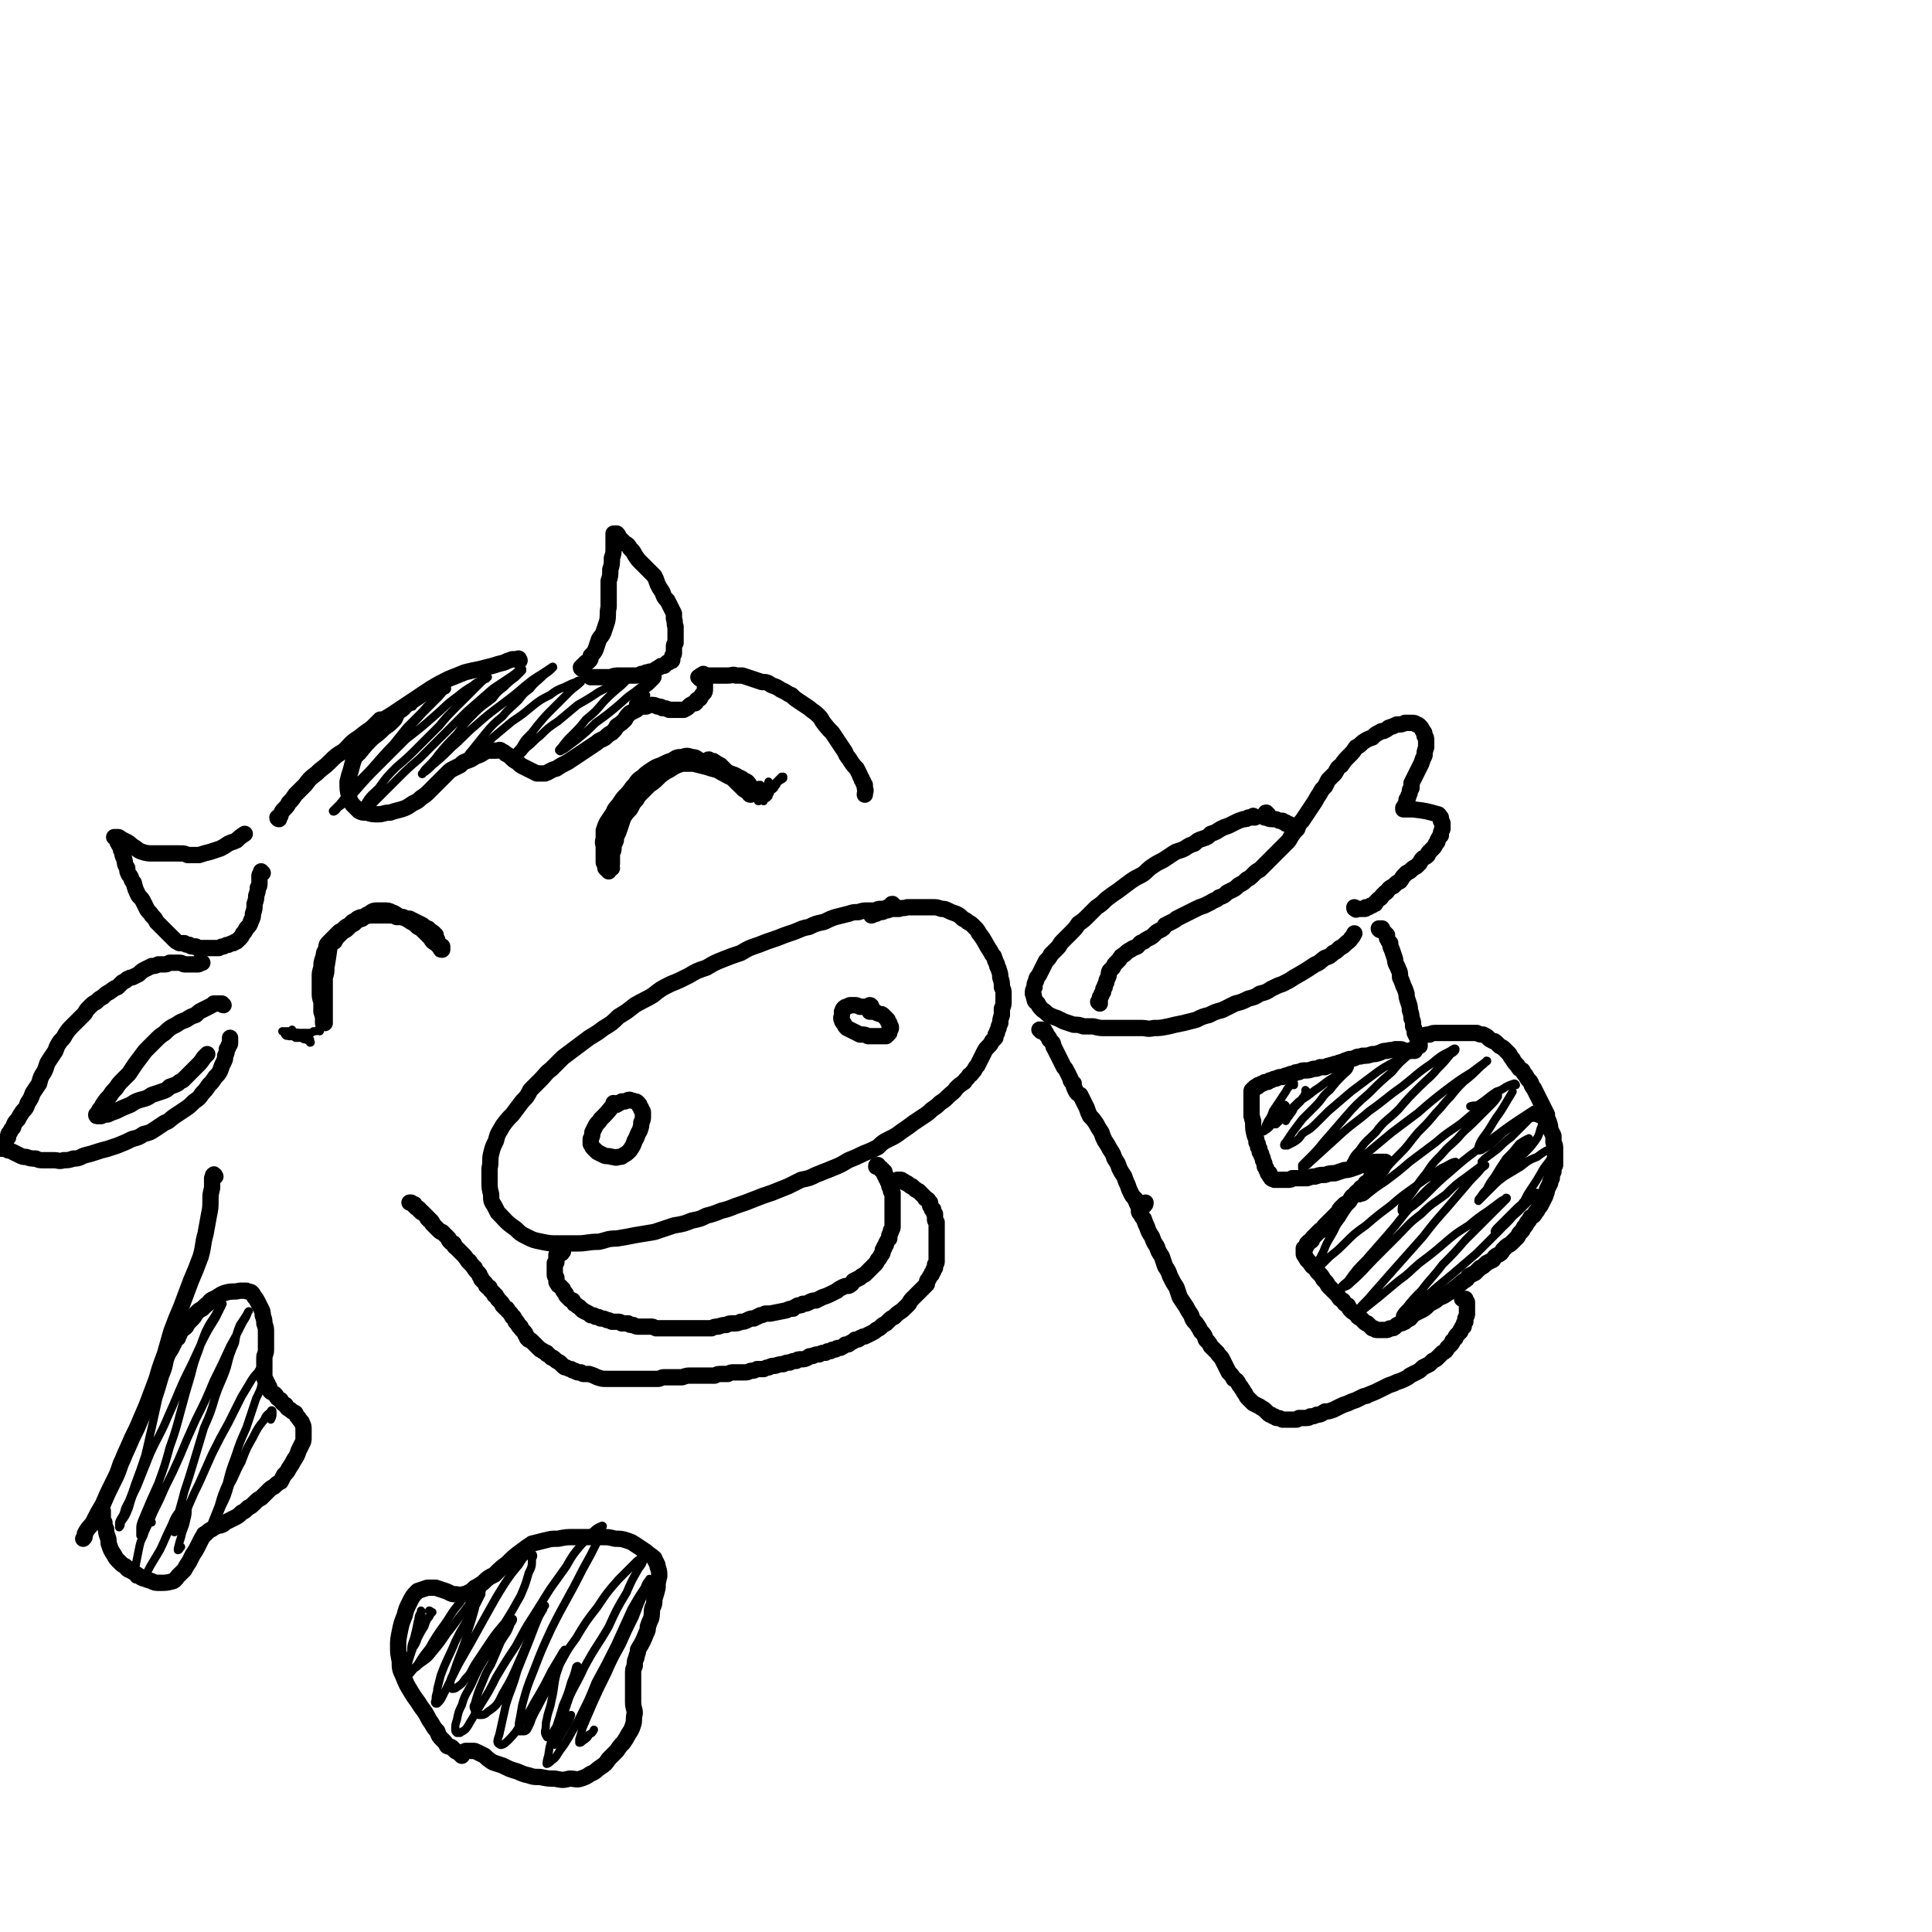 <svg viewBox='0 0 1184 1184' version='1.1' xmlns='http://www.w3.org/2000/svg' xmlns:xlink='http://www.w3.org/1999/xlink'><g fill='none' stroke='rgb(0,0,0)' stroke-width='10' stroke-linecap='round' stroke-linejoin='round'><path d='M769,501c0,0 -1,-1 -1,-1 0,0 0,0 0,0 0,0 0,0 0,1 0,0 0,0 -1,0 0,0 0,0 0,0 -1,0 -1,0 -2,0 -1,1 -1,1 -3,1 -3,1 -3,1 -5,2 -2,1 -2,1 -4,2 -3,1 -3,1 -5,2 -3,2 -3,2 -6,3 -2,2 -2,2 -5,3 -3,1 -3,1 -5,3 -3,1 -3,1 -6,3 -4,2 -4,1 -7,3 -3,2 -3,2 -6,4 -4,2 -4,2 -7,4 -3,2 -3,3 -6,5 -4,2 -4,2 -7,4 -4,3 -4,3 -8,6 -3,2 -3,2 -7,5 -3,3 -3,3 -6,5 -3,3 -3,3 -5,5 -3,3 -3,3 -6,5 -2,3 -2,3 -5,6 -2,2 -2,2 -5,5 -2,2 -1,2 -3,4 -2,2 -2,2 -4,4 -1,2 -1,2 -3,4 -1,2 -1,2 -2,4 -1,2 -1,2 -2,4 -1,2 -2,2 -2,4 -1,2 -1,2 -1,4 -1,2 -1,2 -1,4 1,1 0,1 1,3 0,2 1,2 2,3 1,2 1,2 3,4 2,1 2,2 4,3 2,1 2,1 5,2 2,1 2,1 4,2 3,1 3,1 6,2 3,0 3,0 6,1 3,0 3,0 6,0 4,1 4,1 7,1 4,0 4,0 8,0 4,0 4,0 7,0 4,0 4,0 8,0 3,0 3,1 7,0 4,0 4,0 9,-1 4,-1 4,-1 9,-2 4,-1 4,-1 8,-2 4,-2 4,-2 8,-3 4,-2 4,-2 8,-3 4,-2 4,-2 8,-4 4,-1 4,-1 8,-3 4,-1 4,-1 7,-3 4,-1 4,-1 7,-3 4,-2 4,-2 7,-3 4,-2 4,-2 7,-4 7,-4 7,-4 13,-8 3,-1 3,-2 6,-4 3,-1 3,-1 5,-3 2,-1 2,-1 4,-3 2,-1 2,-1 4,-3 1,-1 2,-1 3,-3 1,-1 1,-1 2,-3 '/><path d='M674,615c0,0 -1,-1 -1,-1 0,0 0,0 1,0 0,0 0,0 0,-1 0,0 0,0 0,0 0,0 0,0 0,-1 0,0 0,0 0,0 0,-1 0,-1 1,-2 0,-1 0,-1 1,-2 0,-2 0,-2 1,-3 0,-1 0,-1 1,-3 0,-1 0,-1 1,-3 1,-2 0,-2 1,-4 1,-1 1,-1 2,-2 1,-2 1,-2 2,-3 1,-1 1,-1 2,-2 1,-2 1,-2 3,-3 2,-2 2,-2 4,-3 1,-1 2,-1 4,-2 2,-2 1,-2 4,-3 1,-1 1,-1 3,-2 2,-1 2,-1 4,-3 1,-1 1,-1 3,-2 2,-1 2,-1 3,-3 2,-1 2,-1 4,-2 2,-1 2,-1 3,-2 2,-1 2,-1 4,-2 2,-1 2,-1 4,-2 2,-1 2,-1 4,-2 2,-1 2,-1 5,-2 2,-1 2,-1 4,-2 3,-2 3,-1 5,-3 3,-1 3,-1 5,-3 2,-1 2,-1 4,-2 2,-1 2,-2 4,-3 2,-1 2,-1 4,-3 2,-1 2,-1 4,-3 2,-2 2,-2 4,-3 2,-2 2,-2 4,-4 2,-2 2,-2 4,-4 2,-2 2,-2 4,-4 2,-2 2,-2 4,-4 2,-2 2,-2 3,-4 2,-3 2,-3 4,-5 1,-3 1,-3 3,-5 2,-3 2,-3 4,-6 2,-3 2,-3 4,-6 1,-2 1,-2 3,-5 1,-2 1,-2 3,-4 1,-2 1,-2 2,-4 2,-2 2,-2 4,-4 2,-3 1,-3 4,-5 2,-3 2,-3 5,-6 2,-2 2,-2 4,-5 2,-1 2,-1 4,-3 3,-2 3,-2 6,-3 2,-2 2,-2 4,-3 2,-1 1,-1 3,-1 2,-1 2,-1 3,-2 3,-1 3,-1 5,-2 3,0 3,0 5,-1 2,0 2,0 4,0 2,0 2,0 3,1 1,0 1,0 2,1 1,1 1,1 2,3 1,1 1,1 1,3 1,1 1,1 1,3 0,2 0,2 0,4 -1,3 -1,3 -1,5 -1,2 -1,2 -2,5 -1,2 -1,2 -2,4 -1,2 -1,2 -2,4 -1,2 -1,2 -2,4 0,1 0,1 0,3 -1,1 -1,1 -1,2 0,1 0,1 -1,3 0,1 0,1 -1,2 0,1 0,1 0,3 -1,0 -1,0 -1,1 0,1 0,1 -1,1 0,0 0,0 0,1 0,0 0,0 0,0 0,0 0,0 0,0 1,0 1,0 1,0 1,0 1,0 3,0 1,0 1,0 2,0 8,1 8,1 15,3 1,0 1,1 2,2 0,1 0,1 0,2 1,1 1,1 1,2 0,2 0,2 0,3 -1,2 -1,2 -1,4 -1,1 -1,1 -2,3 0,1 0,1 -1,2 -1,2 -1,2 -2,3 -1,1 -1,1 -2,2 -1,1 -1,1 -1,2 -1,1 -1,1 -3,2 -1,1 -1,1 -2,3 -1,1 -1,1 -2,2 -2,1 -2,1 -3,2 -1,1 -1,1 -3,2 -1,1 -1,1 -2,2 -1,1 -1,2 -2,3 -2,1 -2,1 -4,3 -2,1 -2,1 -3,2 -1,1 -1,2 -2,2 -1,1 -1,1 -2,2 -1,1 0,1 -2,2 -1,1 -1,1 -2,2 0,1 0,1 -1,1 -1,1 -1,1 -2,1 -1,1 -1,1 -2,1 0,0 0,0 -1,0 0,1 0,1 -1,1 -1,0 -1,0 -1,0 -1,0 -1,0 -2,0 0,0 0,0 -1,0 -1,0 -1,1 -1,0 -1,0 -1,0 -1,-1 '/><path d='M777,499c-1,0 -1,-1 -1,-1 -1,0 0,1 0,1 0,1 0,1 -1,2 0,0 0,0 0,0 1,0 1,0 1,0 2,1 2,1 5,1 1,0 1,0 3,1 1,0 1,0 2,0 0,0 0,1 1,1 0,0 0,0 1,0 0,1 0,1 1,1 0,0 0,0 0,0 0,0 0,0 0,0 0,0 0,0 1,0 '/><path d='M638,632c0,-1 0,-1 -1,-1 0,0 1,0 1,0 1,0 1,0 1,0 0,0 0,0 0,0 0,0 0,0 0,0 1,0 1,0 1,1 0,0 0,0 1,1 0,1 0,1 1,2 1,1 1,1 1,2 1,1 1,1 2,2 1,2 0,2 1,3 1,2 1,2 2,4 1,2 1,2 2,4 1,2 1,2 2,4 1,1 1,1 2,3 1,2 1,2 2,4 0,2 1,2 2,3 0,2 0,2 1,4 1,2 1,2 3,3 1,2 1,2 2,4 1,2 1,2 2,4 1,3 1,3 2,5 2,2 2,2 4,5 1,2 1,2 3,5 1,3 1,3 2,5 2,3 2,3 3,5 2,3 2,3 3,6 2,3 2,3 3,6 1,2 1,2 3,5 1,3 1,3 2,5 1,3 1,3 2,5 1,2 1,2 3,4 0,1 0,1 1,3 1,1 1,1 1,2 1,1 1,1 1,1 1,0 1,-1 2,-2 1,-1 1,-1 1,-2 '/><path d='M846,570c0,0 -1,0 -1,-1 0,0 0,1 1,1 0,0 0,0 0,-1 0,0 0,0 0,0 0,0 0,0 0,0 0,0 0,0 0,0 0,0 0,0 0,0 1,0 1,0 1,0 0,0 0,0 0,1 1,0 0,1 1,1 1,1 1,1 2,2 0,1 0,1 0,2 1,2 1,2 2,3 0,2 0,2 1,4 1,3 1,3 2,6 0,3 1,3 2,6 1,2 1,2 1,5 1,2 1,2 2,5 1,2 1,2 2,5 0,2 0,2 1,5 1,3 1,3 1,5 1,3 1,3 1,5 1,2 1,2 1,5 1,2 1,2 1,4 1,2 1,2 2,4 0,1 0,1 0,2 1,1 1,1 1,1 0,1 0,1 0,1 0,0 0,0 0,0 0,0 0,0 0,0 '/><path d='M867,644c0,0 0,0 -1,-1 0,0 1,1 1,1 0,0 0,0 0,0 -1,0 -1,0 -1,0 0,0 0,0 -1,0 -1,0 -1,0 -2,0 -1,0 -1,0 -2,0 -1,0 -1,-1 -3,-1 -1,0 -1,0 -3,0 -2,1 -2,0 -5,1 -2,0 -2,0 -4,1 -3,1 -3,1 -5,1 -3,1 -3,1 -6,1 -2,1 -2,0 -4,1 -2,1 -2,1 -4,1 -3,1 -3,1 -5,2 -2,0 -2,1 -4,1 -1,1 -1,0 -3,1 -1,0 -1,0 -3,1 -2,0 -2,0 -3,0 -2,1 -2,1 -4,1 -3,1 -3,1 -5,1 -2,0 -2,0 -4,1 -2,0 -2,0 -3,1 -2,0 -2,0 -4,1 -1,0 -1,0 -3,1 -2,0 -2,0 -4,1 -1,0 -1,0 -3,1 -1,0 -1,0 -2,1 -2,0 -2,0 -3,1 -1,0 -1,0 -2,1 0,0 0,0 -1,0 0,1 0,1 -1,1 -1,0 -1,0 -1,1 -1,0 -1,0 -1,1 -1,0 -1,0 -1,1 0,1 0,1 0,2 0,2 0,2 0,3 0,2 0,2 0,3 0,2 0,2 0,4 0,2 0,2 0,3 1,2 0,2 1,3 0,5 0,5 1,9 1,2 1,2 1,4 1,1 1,1 1,3 1,1 1,1 1,3 1,1 1,1 1,2 1,2 1,2 1,3 1,2 1,2 1,3 0,1 0,1 1,2 0,1 0,1 1,2 0,0 0,0 0,0 0,1 0,1 0,1 1,0 0,0 0,0 0,0 1,0 1,0 0,1 0,1 0,1 0,0 0,0 0,0 0,0 0,0 0,0 0,1 0,1 1,1 0,0 0,0 0,1 0,0 0,0 0,0 1,1 1,0 2,1 1,0 1,0 2,0 1,0 1,0 3,0 1,0 1,0 3,0 2,0 2,0 3,-1 2,0 2,0 4,0 3,0 3,0 5,0 3,-1 3,-1 5,-1 3,-1 3,-1 6,-1 3,-1 3,-1 6,-1 3,-1 3,-1 6,-2 2,0 2,0 5,-1 3,-1 3,-1 5,-2 3,0 3,0 5,-1 2,0 2,-1 4,-1 1,0 1,0 3,0 0,0 0,0 1,0 0,0 0,0 1,0 0,0 0,0 1,0 0,0 0,0 0,0 0,0 0,0 0,0 0,0 0,0 0,0 0,0 0,0 0,0 0,1 0,1 -1,1 0,1 0,1 0,1 -1,2 -1,2 -2,3 -1,1 -1,1 -3,2 -1,2 -1,2 -3,3 -1,2 -1,2 -3,3 -1,2 -1,2 -3,3 -1,2 -1,1 -3,3 -1,1 0,1 -2,2 -1,1 -1,1 -2,3 -1,1 -1,1 -3,2 -1,1 -1,1 -2,2 -1,1 -1,1 -2,3 -3,3 -3,3 -6,6 -1,1 -1,1 -2,2 -1,1 -1,1 -1,2 -1,1 -1,1 -2,1 -1,1 -1,1 -2,2 -1,1 -1,1 -2,2 -1,1 -1,1 -1,2 -1,1 -1,1 -2,1 0,1 0,1 -1,1 0,1 0,1 0,1 0,0 0,0 -1,1 0,0 0,0 0,0 0,1 0,1 0,1 0,0 0,0 -1,0 0,1 0,1 0,1 0,0 0,0 0,1 0,0 0,0 0,1 0,0 0,0 0,0 0,1 0,1 1,2 0,1 1,1 1,2 1,1 1,1 2,2 1,2 1,2 3,3 1,2 1,2 2,3 2,2 2,2 3,4 2,2 2,2 3,4 2,2 2,2 3,3 2,2 2,2 3,3 1,2 1,2 3,3 1,2 1,2 3,3 1,2 1,2 2,3 1,1 1,1 3,2 1,2 1,2 3,3 1,1 1,1 2,2 1,1 1,1 2,1 1,1 1,1 1,1 1,1 1,1 2,2 0,0 1,0 1,0 1,1 1,1 2,1 1,0 1,0 2,0 1,0 1,0 2,0 1,0 1,0 2,0 1,0 1,-1 2,-1 2,0 2,0 3,-1 1,-1 1,-1 3,-2 1,0 1,0 3,-1 1,-1 1,-1 3,-2 2,-2 1,-2 3,-3 2,-1 2,-1 4,-2 2,-1 2,-1 4,-3 1,-1 1,-1 3,-2 2,-1 2,-1 4,-3 1,0 1,0 3,-1 6,-4 6,-4 12,-9 2,-1 2,-1 3,-3 2,-1 2,-1 4,-2 1,-1 1,-1 3,-3 2,-1 2,-1 4,-3 2,-1 2,-1 4,-2 1,-2 1,-2 3,-3 2,-1 2,-1 3,-3 1,-1 1,-1 2,-2 1,-1 2,-1 3,-2 1,-1 1,-1 2,-2 1,-1 1,-1 2,-2 1,-2 1,-2 2,-3 1,-1 1,-1 2,-3 1,-1 1,-1 2,-3 1,-1 1,-1 2,-3 2,-1 2,-1 3,-3 1,-1 1,-1 2,-3 1,-1 1,-1 2,-3 1,-2 1,-2 2,-4 0,-2 1,-1 1,-4 1,-2 1,-2 2,-4 0,-1 0,-1 1,-3 0,-2 0,-2 1,-4 0,-2 0,-2 1,-4 0,-2 0,-2 0,-5 0,-2 0,-2 0,-5 0,-2 0,-2 -1,-4 0,-2 0,-2 0,-4 -1,-2 -1,-2 -2,-4 0,-2 0,-2 -1,-5 -1,-2 -1,-2 -1,-4 -1,-2 -1,-2 -2,-4 -1,-2 -1,-2 -2,-4 -1,-2 -1,-2 -2,-4 -1,-2 -1,-2 -2,-4 -2,-2 -1,-3 -3,-5 -1,-1 -1,-1 -2,-3 -1,-1 -1,-1 -2,-3 -2,-1 -2,-1 -3,-3 -2,-2 -2,-2 -3,-4 -1,-1 -1,-1 -2,-3 -1,-1 -1,-1 -3,-3 -1,-1 -1,-1 -3,-2 -1,-1 -1,-1 -2,-2 -1,-1 -1,-1 -2,-1 -2,-1 -2,-1 -3,-2 -1,-1 -1,-1 -3,-2 -2,0 -2,0 -4,-1 -3,0 -3,0 -5,0 -3,0 -3,0 -5,0 -2,0 -2,0 -4,0 -2,0 -2,0 -3,0 -4,0 -4,0 -7,0 -3,0 -3,0 -5,1 -2,0 -2,0 -5,1 0,1 0,1 -1,1 '/><path d='M699,740c-1,-1 -1,-1 -1,-1 -1,-1 0,0 0,0 0,0 0,0 0,0 0,0 0,0 0,1 0,0 0,0 0,0 0,0 0,0 0,0 0,1 0,1 0,2 0,1 0,1 1,2 1,2 1,2 2,3 1,3 1,3 2,5 1,3 1,3 3,6 1,3 1,3 3,6 1,3 1,3 3,6 1,3 1,3 2,6 2,3 2,3 3,6 2,4 2,4 4,7 1,3 1,3 2,6 2,3 2,3 4,6 1,2 1,2 3,5 1,3 1,3 3,5 2,3 2,3 3,5 2,2 2,2 3,5 2,2 2,2 3,4 2,2 2,2 4,4 1,2 2,2 3,4 1,2 1,2 2,4 1,2 1,2 2,4 2,2 2,2 3,4 2,1 2,1 3,3 1,2 1,1 2,3 1,1 1,2 2,3 1,2 1,2 2,3 2,2 2,2 3,3 2,1 2,1 4,2 1,1 2,1 3,2 1,1 1,1 2,2 1,1 1,1 2,1 1,1 1,1 2,1 1,1 1,1 2,1 1,0 1,0 3,1 1,0 1,0 3,0 2,0 2,0 3,0 1,0 1,0 2,0 1,0 1,0 2,-1 1,0 1,0 2,0 1,0 1,0 2,0 2,0 2,0 3,-1 2,0 2,0 4,-1 3,0 3,-1 5,-2 2,0 2,0 5,-1 2,-1 2,-1 4,-2 2,-1 2,-1 5,-2 2,-1 2,-1 5,-2 2,-1 2,-1 4,-2 2,-1 2,0 3,-1 5,-2 5,-2 9,-4 2,-1 2,-1 4,-2 3,-1 3,-1 5,-2 3,-1 3,-1 5,-2 2,-1 2,-1 3,-2 2,-1 2,-1 4,-2 2,-1 2,-1 4,-3 2,-1 2,-1 4,-2 1,-1 1,-1 2,-2 2,-1 2,-1 3,-2 2,-2 2,-2 3,-3 2,-1 2,-1 3,-3 1,-1 1,-1 2,-2 1,-1 1,-1 1,-2 1,-1 1,-1 2,-2 0,-1 0,-1 1,-2 1,-1 1,-1 2,-2 0,-1 0,-1 1,-2 0,-1 0,-1 1,-1 0,-1 0,-1 0,-1 0,-1 0,-1 1,-2 0,-1 0,-1 0,-2 1,-2 1,-2 1,-3 0,-1 0,-1 0,-2 0,-1 0,-1 0,-2 0,0 0,0 0,-1 0,-1 0,-1 0,-1 0,-1 0,-1 0,-1 -1,-1 0,-1 -1,-1 0,-1 0,-1 0,-1 -1,0 -1,0 -2,0 '/><path d='M548,555c0,0 -1,-1 -1,-1 -1,0 0,0 -1,1 -2,1 -2,1 -4,2 -1,0 -1,0 -2,0 -2,0 -2,0 -3,1 -3,0 -3,0 -5,0 -3,0 -3,0 -6,1 -3,0 -3,0 -6,1 -4,1 -4,1 -8,2 -3,1 -3,1 -7,3 -5,1 -5,1 -9,3 -5,1 -4,1 -9,3 -6,2 -6,2 -11,4 -6,2 -6,2 -11,4 -6,2 -6,2 -11,5 -6,2 -6,2 -11,4 -5,2 -5,2 -10,5 -6,2 -6,2 -11,5 -6,3 -6,3 -11,5 -6,3 -6,3 -11,7 -5,3 -6,3 -11,6 -5,4 -5,4 -10,7 -4,4 -4,4 -9,7 -4,3 -4,3 -9,6 -4,3 -4,3 -8,6 -4,3 -4,3 -8,6 -3,3 -3,3 -7,7 -4,3 -3,3 -7,7 -3,3 -3,3 -6,6 -2,4 -2,4 -5,7 -3,4 -3,4 -6,8 -3,3 -3,3 -6,7 -2,4 -3,4 -4,9 -2,4 -2,4 -3,8 -1,4 0,5 -1,9 0,4 0,4 0,8 0,4 0,4 1,8 0,4 0,4 2,7 1,2 1,2 2,4 5,5 5,6 11,10 3,3 3,3 7,5 4,2 4,2 9,3 5,1 5,1 10,1 6,0 6,0 12,0 6,0 6,-1 13,-1 5,-1 5,-2 11,-2 6,-1 6,-1 11,-2 6,-1 6,-1 12,-2 6,-2 6,-2 12,-4 6,-1 6,-1 11,-3 5,-1 5,-1 9,-3 4,-1 4,-1 9,-3 4,-1 4,-1 9,-3 6,-2 6,-2 11,-4 5,-2 5,-2 11,-4 5,-2 5,-2 10,-4 4,-2 4,-2 8,-4 5,-1 5,-1 9,-3 5,-2 5,-2 10,-4 5,-2 5,-2 10,-5 5,-2 5,-2 9,-4 5,-2 5,-2 9,-4 3,-3 3,-3 7,-5 4,-2 4,-2 8,-5 3,-2 3,-2 7,-5 3,-2 3,-2 6,-4 3,-2 3,-2 5,-4 3,-2 3,-2 5,-4 3,-2 3,-2 5,-4 3,-3 3,-2 5,-5 2,-2 2,-2 5,-4 1,-2 2,-2 3,-4 2,-1 1,-1 3,-3 1,-2 1,-2 2,-3 1,-2 1,-2 2,-4 1,-2 1,-2 2,-4 1,-2 1,-2 3,-4 1,-1 1,-1 2,-3 1,-1 1,-1 2,-2 0,-2 0,-2 1,-3 0,-1 0,-1 1,-3 0,-1 0,-1 1,-3 0,-2 0,-2 1,-5 0,-2 0,-2 0,-4 1,-2 1,-2 1,-5 0,-2 0,-2 0,-4 0,-2 0,-2 -1,-4 0,-3 0,-3 -1,-6 0,-2 0,-2 -1,-5 0,-1 -1,-1 -1,-3 -1,-2 -1,-2 -2,-5 -1,-1 -1,-1 -2,-3 -4,-6 -3,-6 -7,-11 -1,-2 -1,-2 -3,-4 -2,-2 -2,-2 -4,-3 -1,-1 -1,-1 -3,-2 -2,-2 -2,-2 -4,-3 -3,-1 -3,-1 -5,-2 -2,-1 -2,-1 -4,-1 -3,-1 -3,-1 -5,-1 -3,0 -3,0 -6,0 -2,0 -2,0 -5,0 -3,0 -3,0 -5,0 -3,1 -3,0 -5,1 -3,0 -3,0 -5,0 -2,1 -2,1 -4,1 -1,1 -1,1 -3,1 -1,0 -1,0 -2,1 -2,0 -2,1 -3,1 '/><path d='M377,677c0,0 0,-1 -1,-1 0,0 0,1 0,1 -4,5 -4,5 -8,9 -1,2 -2,2 -3,4 -1,2 -1,2 -2,4 0,2 0,2 -1,4 0,1 0,2 0,3 1,2 1,2 2,3 1,1 1,1 2,2 2,1 2,1 4,2 2,1 2,0 5,1 2,0 2,1 4,0 2,0 2,0 3,-1 2,-1 2,-1 4,-3 2,-3 2,-3 3,-6 2,-3 1,-3 3,-6 1,-3 1,-3 1,-5 1,-2 1,-2 1,-4 0,-1 0,-1 0,-2 0,-1 0,-1 -1,-2 0,-1 0,-1 -1,-2 0,-1 0,-1 -1,-2 -1,-1 -1,-1 -2,-1 -2,-1 -2,0 -3,-1 -1,0 -1,0 -3,1 -1,0 -1,0 -2,0 -1,1 -1,1 -2,1 -1,0 -1,0 -1,1 0,0 0,0 0,0 '/><path d='M534,617c0,0 0,-1 -1,-1 0,0 0,0 0,1 -1,0 -1,0 -3,0 0,0 0,0 -1,0 -1,0 -1,0 -2,0 -2,-1 -2,-1 -3,-1 -1,0 -1,0 -3,0 -1,0 -1,1 -2,1 -1,0 -1,0 -2,1 -1,1 0,1 -1,2 0,1 0,1 0,2 0,1 -1,2 0,3 0,1 0,1 1,2 1,2 1,2 2,3 2,1 2,1 4,2 2,1 2,1 4,2 3,0 3,0 5,1 2,0 2,0 4,0 1,0 1,0 3,0 1,0 1,0 2,0 1,0 1,0 2,0 1,-1 1,-1 2,-2 0,-1 0,-1 0,-2 0,0 1,0 1,-1 0,-1 0,-1 -1,-2 0,0 0,0 0,-1 -1,-1 -1,-1 -1,-2 0,0 0,0 -1,-1 0,0 0,0 -1,-1 0,0 0,0 -1,-1 -1,-1 -1,0 -3,-1 -1,0 -1,-1 -2,-1 -2,0 -2,0 -3,0 '/><path d='M345,767c0,0 0,-1 -1,-1 0,0 1,0 1,1 0,0 0,0 0,0 0,0 0,0 -1,0 0,0 0,0 0,0 0,0 0,0 0,1 0,0 0,0 0,0 1,0 0,-1 0,-1 0,0 0,0 0,1 0,0 0,0 0,0 0,0 0,0 0,0 0,0 0,-1 0,0 -1,0 -1,0 -1,0 0,0 0,0 0,0 0,0 0,0 -1,0 0,0 0,0 0,1 0,0 0,0 -1,0 0,1 0,1 0,1 0,1 0,1 0,1 0,1 0,1 0,1 0,1 0,1 0,1 0,1 0,1 -1,1 0,1 0,1 0,2 0,0 0,0 0,1 0,1 0,1 0,2 0,0 0,0 0,1 0,1 0,1 0,1 0,1 0,1 1,2 0,1 0,1 0,2 0,1 0,1 1,2 0,1 1,1 1,1 1,1 1,1 2,2 0,1 0,1 1,2 1,1 1,1 1,2 1,1 1,1 2,2 1,1 1,1 2,1 0,1 1,1 1,2 2,1 1,1 3,2 1,1 1,1 2,2 1,0 1,1 2,1 2,1 2,1 3,2 2,0 2,0 3,1 2,0 2,0 3,1 2,0 2,0 4,1 1,0 1,0 3,1 1,0 1,0 3,0 2,0 2,0 3,1 2,0 2,0 4,0 1,1 1,1 3,1 2,1 2,1 4,1 1,0 1,0 3,0 2,0 2,0 4,0 1,0 1,0 3,1 2,0 2,0 4,0 1,0 1,0 3,0 2,0 2,0 4,0 2,0 2,0 4,0 2,0 2,0 4,0 2,0 2,0 4,0 2,0 2,0 3,0 2,0 2,0 4,0 2,0 2,0 4,0 2,-1 2,-1 4,-1 3,-1 3,-1 5,-1 2,-1 2,-1 4,-1 3,0 3,0 5,-1 2,0 2,0 4,-1 2,-1 2,-1 4,-1 2,-1 2,-1 4,-2 1,0 1,0 3,-1 2,0 2,0 3,0 5,-1 5,-1 10,-2 2,-1 2,-1 4,-1 1,-1 1,-1 3,-2 2,0 2,0 3,-1 2,0 2,0 4,-1 2,-1 2,-1 4,-1 2,-1 2,-1 4,-2 3,-1 3,-1 5,-2 2,-1 2,-1 4,-2 1,-1 1,-1 3,-2 2,-1 2,-1 4,-1 2,-1 2,-1 3,-3 2,-1 2,-1 4,-2 1,-1 1,-1 3,-2 1,-1 1,-1 2,-2 1,-1 1,-1 2,-2 1,-1 1,-1 2,-2 1,-1 1,-1 2,-3 1,-1 1,-1 2,-3 1,-1 1,-1 1,-3 1,-1 1,-1 1,-2 1,-1 1,-1 1,-2 1,-2 1,-2 2,-3 0,-1 0,-1 0,-2 1,-2 1,-2 1,-3 1,-1 1,-1 1,-3 0,-1 0,-1 0,-3 0,-1 0,-1 0,-2 0,-1 0,-1 0,-2 0,-1 0,-1 0,-2 0,-1 0,-1 0,-2 0,-1 0,-1 0,-2 0,-1 0,-1 0,-2 0,-1 0,-1 0,-1 0,-1 0,-1 0,-2 0,-1 0,-1 0,-2 -1,-1 -1,-1 -1,-1 0,-1 0,-1 0,-2 0,-1 0,-1 -1,-1 0,-1 0,-1 0,-2 0,0 0,0 -1,-1 0,0 0,0 0,-1 -1,-1 -1,-1 -1,-1 0,-1 0,-1 0,-1 0,-1 -1,-1 -1,-1 0,-1 0,-1 0,-1 0,0 0,0 0,0 0,-1 0,-1 0,-1 0,0 0,0 -1,0 0,0 0,0 0,0 0,0 0,0 0,0 0,0 0,0 0,-1 0,0 0,0 0,0 0,0 0,0 0,0 0,0 0,0 -1,0 0,-1 0,-1 0,-1 0,0 0,0 0,0 0,0 0,0 0,0 -1,0 -1,0 -1,0 0,0 0,0 -1,-1 0,0 0,0 0,0 0,0 0,0 -1,0 0,0 0,0 0,0 0,0 0,0 0,0 0,-1 0,-1 1,-1 '/><path d='M551,724c0,0 -1,-1 -1,-1 0,0 0,0 0,0 0,0 0,0 0,0 1,1 0,0 0,0 0,0 0,0 0,0 0,0 0,0 0,0 0,0 0,0 0,0 0,0 1,0 1,0 0,0 0,0 0,0 1,0 1,0 1,0 1,0 1,1 1,1 0,0 0,0 1,0 1,1 1,1 1,1 1,0 1,0 2,1 1,1 1,1 2,1 1,1 1,1 2,2 1,0 1,1 2,1 1,1 1,1 2,2 1,1 1,1 2,2 0,1 0,0 1,1 0,0 1,0 1,1 0,0 0,1 1,1 0,1 0,1 0,2 1,1 1,1 1,2 1,0 1,0 1,1 0,1 0,1 1,2 0,1 0,1 0,3 0,1 0,1 1,2 0,1 0,1 0,3 0,0 0,0 0,1 0,1 0,1 0,2 0,1 0,1 0,1 0,1 0,1 0,2 0,1 0,1 0,2 0,1 0,1 0,2 0,1 0,1 0,2 0,0 0,0 0,1 0,1 0,1 0,1 0,1 0,1 0,2 0,1 0,1 0,2 0,2 0,2 0,3 0,1 0,1 -1,2 0,1 0,1 0,2 -1,1 -1,1 -1,2 -1,1 -1,1 -1,2 -1,1 -1,1 -2,3 -1,1 -1,1 -1,3 -1,1 -1,1 -2,2 -1,1 -1,1 -2,2 -1,1 -1,1 -2,2 -1,1 -1,1 -2,2 -2,2 -2,2 -3,4 -1,1 -1,1 -2,2 -2,2 -2,2 -5,4 -1,1 -1,1 -2,2 -2,1 -2,1 -3,2 -1,1 -1,1 -2,2 -2,1 -2,1 -3,2 -1,1 -1,1 -3,2 -1,1 -1,1 -3,2 -2,1 -2,1 -4,2 -1,0 -1,0 -3,1 -1,1 -1,1 -3,1 -1,1 -1,1 -3,2 -1,1 -1,1 -3,1 -1,1 -1,1 -3,2 -2,0 -2,0 -3,1 -2,0 -2,0 -3,1 -2,0 -2,0 -3,1 -2,0 -2,0 -4,1 -2,0 -2,0 -4,1 -2,0 -2,0 -3,1 -2,1 -2,1 -4,1 -2,0 -2,0 -3,1 -2,0 -2,0 -4,1 -2,0 -2,0 -4,1 -2,0 -2,0 -5,1 -2,0 -2,0 -4,1 -1,0 -1,0 -3,1 -2,0 -2,0 -4,0 -2,1 -2,1 -3,1 -2,0 -2,1 -4,1 -2,0 -2,0 -4,0 -2,0 -2,0 -3,0 -2,0 -2,0 -4,1 -2,0 -2,0 -4,0 -2,0 -2,0 -4,1 -2,0 -2,0 -4,0 -1,0 -1,0 -3,0 -2,0 -2,0 -4,0 -2,0 -2,0 -4,0 -2,0 -2,0 -5,1 -1,0 -1,0 -3,0 -2,0 -2,0 -4,0 -2,0 -2,0 -4,0 -2,0 -2,1 -4,1 -2,0 -2,0 -4,0 -2,0 -2,0 -3,0 -2,0 -2,0 -4,0 -2,0 -2,0 -3,0 -2,0 -2,0 -3,0 -2,0 -2,0 -4,0 -2,0 -2,0 -4,0 -1,0 -1,0 -2,0 -2,0 -2,0 -4,0 -3,0 -3,0 -6,-1 -2,-1 -2,-1 -5,-2 -1,0 -1,0 -3,0 -1,0 -1,0 -2,-1 -1,0 -1,0 -2,0 -1,0 -1,-1 -2,-1 -1,0 -1,0 -2,-1 -1,0 -1,0 -3,-1 -1,0 -1,0 -2,-1 -1,-1 -1,-1 -2,-2 -2,-1 -2,-1 -3,-2 -1,-1 -1,-1 -2,-1 -1,-1 -1,-1 -2,-2 -1,0 -1,0 -1,-1 -1,0 -1,0 -2,-1 -1,0 -1,-1 -2,-1 -1,-1 -1,-1 -2,-2 -1,-1 -1,-1 -2,-2 -1,-1 -1,-1 -1,-1 -1,-1 -1,-1 -2,-1 0,-1 0,-1 -1,-1 0,-1 0,-1 -1,-2 0,-1 0,-1 -1,-2 -1,-1 -1,-1 -1,-1 -1,-1 -1,-1 -1,-2 -1,0 -1,0 -1,-1 -1,0 0,0 -1,-1 0,-1 0,-1 -1,-1 0,-1 0,-1 -1,-2 0,-1 0,-1 -1,-1 0,-1 -1,-1 -1,-2 -1,-1 -1,-1 -2,-2 0,-1 0,-1 -1,-1 -1,-1 -1,-1 -2,-2 0,-1 0,-1 -1,-2 0,0 0,0 -1,-1 0,0 0,0 -1,-1 0,-1 -1,-1 -1,-2 -1,0 -1,0 -1,-1 -1,-1 -1,-1 -2,-2 -1,-1 -1,-1 -1,-2 -1,0 -1,0 -2,-1 0,-1 0,-1 -1,-2 0,0 0,0 -1,-1 0,0 0,0 -1,-1 0,-1 0,-1 -1,-2 0,-1 0,-1 -1,-2 0,0 0,0 -1,-1 -1,-1 -1,-1 -1,-2 -1,-1 -1,0 -1,-1 -1,-1 -1,-1 -2,-2 0,-1 0,-1 -1,-1 -2,-3 -2,-3 -4,-5 -1,-1 -1,-1 -2,-2 -1,-1 -1,-1 -2,-2 -1,0 0,-1 -1,-2 -1,0 -1,0 -2,-1 -1,-1 -1,-1 -1,-2 -1,-1 -1,-1 -2,-2 -1,-1 -1,-1 -2,-2 -1,0 -1,0 -2,-1 -1,-1 -1,-1 -2,-2 -1,-1 -1,-1 -2,-2 0,-1 0,-1 -1,-2 -1,0 -1,0 -1,-1 -1,0 -1,0 -1,-1 -1,-1 -1,-1 -2,-2 0,0 0,0 -1,-1 -1,0 -1,0 -1,-1 -1,0 -1,0 -1,-1 -1,-1 -1,-1 -2,-1 0,-1 0,-1 -1,-1 0,-1 0,-1 -1,-1 0,0 0,0 -1,-1 0,0 0,0 0,0 0,0 0,0 -1,0 0,0 0,0 0,0 1,0 1,0 2,1 1,0 1,0 1,0 '/><path d='M268,576c-1,0 -1,-1 -1,-1 0,0 0,0 0,0 0,0 0,0 0,0 0,0 0,0 0,0 0,0 0,-1 0,-1 0,0 0,0 0,-1 -1,0 -1,0 -1,-1 -1,-1 -1,-1 -2,-1 -1,-1 -1,-2 -2,-2 -2,-1 -2,-1 -3,-2 -2,-1 -2,-1 -4,-2 -2,-1 -2,-1 -4,-2 -2,0 -2,0 -4,-1 -2,0 -2,0 -4,0 -2,-1 -2,-1 -5,-1 -2,0 -2,0 -5,0 -2,0 -2,0 -5,0 -2,0 -2,0 -5,1 -2,0 -2,0 -4,1 -1,1 -1,1 -3,2 -2,2 -2,2 -4,3 -2,2 -2,2 -4,3 -2,2 -2,2 -3,3 -2,2 -2,2 -3,3 -2,2 -2,2 -2,5 -2,2 -1,2 -2,5 -1,3 -1,3 -1,6 -1,3 -1,3 -1,6 0,2 0,2 0,4 0,3 0,3 0,5 0,3 0,3 1,6 0,3 0,3 0,6 1,3 1,3 1,5 0,1 0,1 0,2 0,0 1,0 1,0 0,0 0,0 0,0 0,-1 0,-1 0,-3 0,-2 0,-2 0,-4 0,-3 0,-3 0,-6 0,-3 0,-3 0,-7 0,-4 0,-4 0,-8 1,-3 1,-3 1,-6 1,-6 1,-6 2,-13 1,-2 1,-2 3,-3 1,-2 1,-2 2,-3 2,-2 2,-2 3,-3 2,-1 2,-1 3,-2 2,-2 2,-2 4,-3 2,-2 2,-2 5,-3 2,-2 2,-2 4,-3 2,-1 2,-2 5,-2 2,0 2,0 4,0 3,0 3,0 5,1 3,1 3,2 6,3 3,1 3,1 6,3 2,1 2,1 4,3 2,1 2,1 4,3 2,2 2,2 4,4 1,2 1,2 3,3 1,1 1,1 2,2 1,1 1,1 1,1 0,1 0,1 1,1 0,0 0,0 0,0 0,0 0,0 0,0 0,-1 0,-1 0,-1 0,0 0,0 0,0 0,-1 0,-1 0,-1 -1,0 -1,0 -1,0 0,0 0,0 0,0 0,0 0,0 0,0 '/><path d='M375,532c-1,0 -1,-1 -1,-1 -1,0 0,1 0,1 -1,1 -1,1 -1,2 0,0 0,0 0,0 0,-1 0,-1 -1,-1 0,0 0,0 -1,-1 0,-1 0,-1 0,-2 -1,-1 -1,-1 -1,-2 0,-2 0,-2 0,-4 0,-2 0,-2 0,-5 0,-2 -1,-2 0,-5 0,-2 0,-2 0,-5 1,-3 1,-3 2,-5 2,-3 2,-3 4,-6 1,-3 2,-3 4,-6 2,-3 2,-3 4,-5 3,-3 2,-3 5,-6 2,-3 2,-3 5,-5 2,-2 2,-2 5,-4 3,-2 3,-2 6,-3 4,-2 4,-2 7,-3 3,-2 3,-2 6,-2 3,-1 3,-1 6,0 3,0 3,1 6,3 3,1 3,2 7,3 3,2 2,2 5,3 3,2 3,2 5,3 1,0 1,0 2,1 2,1 2,1 3,3 2,1 2,1 3,3 1,1 1,1 3,2 1,1 1,1 1,1 1,0 1,0 1,1 0,0 0,0 0,0 0,0 0,-1 -1,-1 0,0 1,0 1,1 -1,0 -1,-1 -1,-1 -4,-3 -4,-3 -8,-7 -2,-2 -2,-2 -5,-4 -3,-1 -3,-1 -6,-3 -4,-1 -4,-1 -7,-2 -4,-1 -4,-1 -8,-2 -3,0 -3,0 -7,0 -3,1 -3,1 -5,2 -3,2 -3,2 -5,3 -3,2 -3,2 -5,4 -2,2 -2,2 -5,4 -2,2 -2,2 -4,4 -3,3 -3,3 -4,5 -3,3 -2,3 -4,6 -2,2 -2,2 -4,5 -1,3 -1,3 -2,6 -1,3 -1,3 -2,5 -1,2 0,2 -1,4 -1,2 -1,2 -1,4 0,2 -1,2 -1,4 0,1 0,1 0,3 0,1 0,1 0,2 0,1 0,1 -1,1 0,1 0,1 -1,2 '/><path d='M124,590c-1,0 -1,-1 -1,-1 -1,0 0,1 -1,1 0,1 0,1 -1,1 0,0 0,0 -1,0 0,0 0,0 -1,0 -1,0 -1,0 -2,0 -1,0 -1,0 -2,0 -1,0 -1,0 -2,0 -1,0 -1,-1 -3,-1 -1,0 -1,0 -3,0 -1,0 -1,0 -3,0 -2,1 -2,1 -3,1 -2,0 -2,0 -4,0 -2,1 -2,1 -4,1 -2,1 -2,1 -4,2 -2,1 -2,1 -4,3 -2,1 -2,1 -4,2 -1,0 -1,0 -3,1 -1,1 -1,1 -3,2 -1,1 -1,1 -3,3 -3,1 -2,1 -5,3 -2,1 -2,1 -4,3 -2,1 -2,1 -4,3 -2,1 -2,1 -4,3 -2,2 -2,2 -3,4 -2,2 -2,2 -4,4 -2,2 -2,2 -4,4 -2,2 -2,2 -4,5 -1,2 -1,2 -3,4 -2,3 -2,3 -3,6 -2,3 -2,3 -4,6 -2,3 -1,3 -3,7 -2,3 -2,3 -3,7 -2,3 -2,3 -4,6 -1,3 -1,3 -3,6 -1,3 -1,3 -3,5 -2,3 -2,3 -3,5 -2,2 -2,2 -3,5 -1,1 -1,1 -2,3 -1,1 -1,1 -1,3 -1,1 -1,1 -2,2 0,1 0,1 -1,2 0,0 0,0 -1,1 0,0 0,0 0,1 0,0 0,0 0,0 0,0 0,1 0,1 1,0 1,0 2,0 1,0 1,0 2,1 1,0 1,0 3,1 2,1 2,1 4,2 2,1 2,1 4,1 3,1 3,1 6,1 2,1 2,1 5,1 3,0 3,0 6,0 3,0 3,1 6,0 3,0 3,0 6,-1 4,0 4,-1 7,-2 4,-1 4,-1 7,-2 3,-1 3,-1 7,-2 3,-1 3,-1 6,-2 5,-2 5,-2 9,-4 4,-1 4,-1 7,-3 4,-1 4,-1 7,-3 3,-2 3,-2 6,-4 3,-1 3,-2 6,-4 3,-2 3,-2 6,-4 3,-2 3,-2 6,-5 3,-2 3,-2 5,-5 2,-2 2,-2 4,-5 2,-2 2,-2 4,-5 2,-2 2,-2 3,-4 1,-3 1,-3 2,-5 1,-2 1,-2 1,-4 1,-2 1,-2 1,-4 1,-1 1,-1 1,-2 1,-1 1,-1 1,-2 0,-1 0,-1 0,-2 0,0 0,0 0,-1 0,0 0,0 0,0 0,0 0,0 0,0 '/><path d='M137,616c-1,0 -1,-1 -1,-1 -1,0 -1,0 -1,0 -1,0 -1,0 -2,0 -1,0 -1,0 -2,0 -1,1 -1,1 -3,2 -2,1 -2,1 -4,2 -2,1 -2,1 -4,3 -3,1 -3,1 -6,3 -3,1 -3,1 -6,3 -4,2 -4,2 -7,5 -3,2 -3,2 -6,5 -3,3 -3,3 -6,6 -3,4 -3,4 -6,8 -2,3 -2,3 -4,6 -2,2 -2,2 -4,4 -2,2 -2,2 -4,5 -2,2 -2,2 -4,5 -2,2 -2,2 -4,5 -1,2 -1,2 -2,3 -1,2 -1,2 -2,3 0,0 0,0 0,0 0,1 0,1 1,1 1,0 1,0 2,0 2,-1 2,-1 4,-1 2,-1 2,-1 5,-2 4,-2 4,-2 9,-4 3,-2 3,-2 6,-3 4,-1 4,-1 7,-3 3,-1 3,-1 6,-2 3,-1 3,-1 5,-3 3,-1 3,-1 5,-2 1,-1 1,-1 3,-2 1,-1 1,-1 3,-3 1,-1 1,-1 2,-2 2,-2 2,-2 4,-4 2,-2 2,-2 4,-5 1,-1 1,-1 2,-2 '/><path d='M161,535c0,0 -1,-1 -1,-1 0,0 0,1 0,2 -1,0 -1,0 -1,1 0,1 0,1 0,1 0,2 0,2 0,3 0,2 0,2 -1,3 0,2 0,2 -1,5 0,2 0,2 -1,5 0,3 0,3 -1,6 0,2 0,2 -1,4 -1,3 -1,3 -3,5 -1,2 -1,2 -2,3 -1,2 -1,2 -2,3 -1,1 -1,1 -2,2 -1,0 -1,0 -2,1 -1,0 -1,0 -3,1 -1,0 -1,0 -3,1 -1,0 -1,0 -3,1 0,0 0,0 -1,0 -1,0 -1,0 -2,0 -2,0 -2,0 -3,0 -1,0 -1,0 -3,0 -1,0 -1,0 -2,0 -1,0 -1,0 -2,0 -1,-1 -1,-1 -1,-1 -1,0 -1,0 -2,0 -1,0 -1,0 -2,-1 -2,0 -2,0 -3,-1 -2,0 -2,0 -3,0 -2,-1 -2,-1 -3,-2 -1,-1 -1,-1 -3,-3 -2,-2 -2,-2 -4,-4 -2,-2 -2,-2 -4,-4 -1,-2 -1,-2 -3,-4 -1,-2 -2,-2 -3,-4 -1,-2 -1,-2 -2,-4 -1,-2 -1,-2 -3,-4 -2,-4 -2,-4 -3,-8 -2,-2 -1,-3 -3,-5 -1,-2 -1,-2 -1,-4 -2,-3 -1,-3 -2,-6 -1,-2 -1,-2 -1,-4 -1,-1 -1,-1 -1,-3 -1,-1 -1,-1 -2,-3 0,-1 0,-1 -1,-2 0,-1 0,-1 -1,-1 0,0 0,0 0,0 0,0 0,0 0,0 1,0 1,0 2,0 1,0 1,0 2,1 2,1 2,1 4,2 2,1 1,1 4,3 2,1 2,2 5,3 3,1 4,1 7,1 3,0 3,0 6,0 2,0 2,0 5,0 2,0 2,0 5,0 3,0 3,0 5,1 4,0 4,0 7,0 3,-1 3,-1 7,-2 3,-1 3,-1 6,-2 2,-1 2,-1 5,-3 2,-1 3,-1 5,-2 2,-2 2,-2 5,-4 '/><path d='M357,410c0,0 -1,0 -1,-1 0,0 1,0 1,-1 1,0 1,0 1,-1 1,0 1,0 1,-1 1,0 1,0 2,-1 1,-1 1,-1 1,-3 2,-2 2,-2 3,-4 1,-3 1,-3 2,-6 1,-2 2,-2 3,-5 1,-3 1,-3 2,-6 1,-4 0,-5 1,-9 0,-4 0,-4 0,-8 0,-4 0,-4 0,-8 1,-3 1,-3 1,-7 1,-3 1,-3 1,-7 1,-3 1,-3 1,-6 0,-2 0,-2 0,-5 0,-1 0,-1 0,-3 0,0 0,0 0,-1 0,0 0,0 0,0 0,0 0,0 1,0 0,0 0,0 0,0 1,0 1,0 1,0 1,1 1,1 1,2 1,1 1,1 2,2 1,1 1,1 2,2 2,1 2,1 3,3 2,2 2,2 3,4 2,3 2,3 4,5 2,2 2,2 4,4 2,2 2,2 4,4 1,2 1,2 2,5 1,2 1,2 3,5 1,3 1,3 3,5 1,2 1,2 2,4 1,2 1,2 2,4 0,1 0,1 0,3 1,3 0,3 1,5 0,2 0,2 0,4 0,2 0,2 0,4 0,1 0,1 0,2 -1,1 -1,1 -1,3 0,1 0,1 0,3 0,1 0,1 -1,2 0,1 0,1 0,2 0,1 0,1 -1,1 -1,1 -1,1 -2,1 -1,1 -1,1 -2,2 -2,0 -2,0 -3,1 -2,1 -2,1 -3,2 -2,1 -2,0 -4,1 -2,0 -2,1 -4,1 -2,1 -2,1 -4,1 -2,0 -2,0 -5,0 -3,0 -3,0 -5,0 -2,0 -2,0 -5,1 -2,0 -2,0 -4,0 -2,0 -2,0 -4,0 -1,0 -1,0 -3,0 -1,0 -1,0 -1,0 '/><path d='M171,502c0,0 -1,0 -1,-1 0,0 1,1 1,1 0,0 0,0 0,-1 1,-1 1,-1 1,-2 1,-2 1,-2 2,-3 2,-2 2,-2 3,-4 2,-2 2,-2 4,-5 3,-3 3,-3 6,-6 3,-4 3,-4 7,-7 4,-4 4,-3 8,-7 4,-4 4,-4 9,-7 4,-4 4,-5 9,-8 5,-4 5,-4 10,-7 5,-4 5,-4 10,-7 6,-4 6,-4 12,-8 6,-4 6,-4 12,-8 5,-3 5,-3 11,-6 5,-2 5,-2 10,-4 4,-1 4,-1 9,-2 4,-1 4,-1 8,-2 3,-1 3,-1 7,-2 2,-1 2,-1 5,-2 1,0 1,0 3,0 0,0 1,-1 1,0 0,0 0,0 0,0 1,1 0,1 0,1 '/><path d='M429,416c0,0 -1,-1 -1,-1 0,0 1,0 1,0 0,-1 0,-1 1,-1 1,-1 1,0 2,0 0,0 0,0 1,0 1,0 1,0 2,0 2,0 2,0 3,0 2,0 2,0 4,0 2,0 2,0 4,0 3,0 3,-1 5,0 2,0 2,0 4,0 3,1 3,1 6,2 3,1 3,1 6,2 3,0 3,0 6,2 3,1 3,1 6,3 3,1 3,2 6,3 2,2 2,2 5,4 3,2 3,2 6,4 2,2 3,2 5,4 2,2 2,2 3,4 3,4 3,4 6,7 4,6 4,6 8,12 1,3 2,3 3,5 2,3 2,3 4,5 1,2 1,2 2,4 0,0 0,1 1,2 0,1 0,1 1,2 0,1 0,1 1,2 0,1 0,1 0,2 1,2 0,2 0,4 '/><path d='M132,721c0,0 -1,-2 -1,-1 -1,0 0,1 -1,2 0,1 0,1 0,1 0,0 0,0 0,0 0,1 0,1 0,1 0,2 0,2 0,4 -1,4 -1,4 -1,7 0,5 0,5 -1,10 -1,6 -1,5 -2,11 -2,7 -1,7 -3,14 -3,8 -3,8 -6,15 -3,8 -3,8 -6,16 -3,7 -3,7 -6,15 -2,7 -2,7 -4,14 -3,8 -3,8 -5,15 -3,8 -3,8 -6,16 -3,7 -3,7 -6,14 -3,6 -3,6 -6,13 -2,4 -2,5 -4,9 -2,6 -2,6 -5,12 -3,6 -3,6 -6,13 -3,5 -3,5 -6,11 -2,3 -3,3 -5,7 0,2 0,2 -1,3 '/><path d='M109,820c0,0 -1,-1 -1,-1 0,0 0,0 1,1 0,0 0,0 0,0 0,-1 0,-1 0,-1 1,-1 1,-1 1,-2 1,-1 1,-1 1,-2 2,-1 2,-1 3,-2 1,-2 1,-2 3,-4 2,-2 2,-2 3,-4 2,-2 2,-2 4,-3 1,-1 1,-1 2,-2 3,-2 2,-3 5,-4 4,-2 4,-3 8,-4 4,-1 4,0 8,-1 2,0 2,0 4,0 1,1 1,0 3,1 1,1 1,1 2,3 1,1 1,1 2,3 1,2 1,2 2,4 1,2 1,2 1,4 1,3 1,3 1,5 1,3 1,3 1,5 0,3 0,3 0,6 0,3 0,3 0,5 0,3 -1,3 -1,5 0,3 0,3 0,5 0,1 0,1 0,3 0,2 0,2 0,3 0,2 0,2 1,3 0,1 0,1 1,2 0,1 0,1 1,2 0,2 0,2 1,3 2,1 2,1 3,2 1,2 1,2 3,3 1,2 1,2 3,3 1,2 1,2 3,3 1,1 1,1 3,2 1,2 1,2 2,3 1,2 2,2 2,3 1,2 1,2 1,4 0,3 0,3 0,5 0,2 0,2 -1,4 -1,2 -1,2 -2,4 -1,3 -1,3 -3,6 -1,2 -1,2 -3,5 -1,2 -1,2 -3,4 -1,2 -1,2 -2,4 -2,1 -2,1 -4,3 -2,1 -2,1 -4,3 -2,2 -2,2 -4,4 -2,1 -2,1 -4,3 -2,2 -2,2 -4,3 -2,2 -2,2 -4,3 -2,2 -2,2 -4,3 -2,1 -2,1 -4,2 -2,1 -2,1 -3,2 -2,1 -2,1 -4,1 -1,1 -2,1 -3,2 -2,1 -2,1 -4,3 -1,0 -1,0 -1,1 -1,1 -1,1 -2,3 -1,2 -1,2 -2,4 -1,2 -1,2 -3,5 -1,2 -1,2 -2,4 -2,3 -2,3 -3,5 -2,2 -2,2 -4,4 -1,1 -1,2 -3,3 -4,1 -4,1 -8,1 -3,0 -3,0 -5,-1 -3,-1 -3,-1 -6,-2 -3,-2 -3,-2 -6,-4 -2,-1 -3,-1 -4,-3 -2,-1 -2,-1 -4,-3 -2,-2 -2,-2 -3,-4 -2,-3 -2,-3 -3,-6 -1,-2 0,-3 -1,-5 -1,-3 -1,-3 -1,-5 -1,-2 -1,-2 -1,-4 -1,-1 -1,-1 -1,-3 0,-2 0,-2 0,-4 '/><path d='M234,442c0,0 -1,-1 -1,-1 0,0 0,0 0,1 0,0 -1,0 -1,0 0,0 0,0 0,0 -1,1 -1,1 -2,2 -1,1 -1,1 -3,3 -1,2 -2,2 -3,5 -2,3 -2,3 -4,6 -2,4 -2,4 -3,7 -1,3 -1,3 -2,7 -1,3 -1,3 -2,7 0,5 0,5 1,9 0,3 1,3 2,5 2,2 2,2 4,4 2,1 2,1 5,1 3,1 3,1 7,1 3,0 3,-1 7,-1 3,-1 3,-1 7,-2 3,-1 3,-1 6,-3 3,-2 3,-1 6,-4 3,-2 3,-2 6,-5 3,-3 3,-3 6,-6 2,-2 2,-2 4,-4 2,-2 2,-2 4,-3 2,-1 2,-1 4,-2 2,-2 2,-2 5,-3 3,-1 3,-2 6,-3 3,-1 3,-2 6,-3 2,0 3,0 5,0 2,0 2,-1 3,0 2,1 2,1 3,2 2,1 2,1 3,2 2,2 2,2 4,3 2,2 2,2 4,3 2,1 2,1 4,2 2,1 2,1 4,2 2,0 2,0 5,0 3,-1 3,-2 7,-3 3,-2 3,-2 7,-4 3,-2 3,-2 6,-4 3,-2 3,-2 6,-4 3,-2 3,-2 6,-4 2,-2 2,-1 5,-3 2,-2 2,-2 4,-3 2,-2 2,-2 3,-4 3,-2 3,-2 5,-4 1,-2 1,-2 3,-4 2,-1 2,-1 4,-2 1,-1 1,-1 3,-2 1,0 1,0 3,0 2,-1 2,-1 3,-1 2,0 2,0 4,1 2,0 2,0 3,1 2,0 2,0 4,1 2,0 2,0 3,0 2,0 2,0 3,0 2,0 2,0 3,0 2,-1 2,-1 3,-2 1,-1 1,-1 3,-2 0,0 0,0 1,0 1,-1 1,-1 1,-2 1,-1 1,0 2,-1 1,-2 1,-2 2,-3 1,-1 1,-1 1,-3 0,-1 0,-1 0,-2 0,-1 0,-1 0,-2 0,-1 -1,-1 -1,-1 0,0 0,0 0,-1 0,0 -1,0 -1,-1 0,0 0,0 1,-1 0,0 0,0 0,-1 0,0 0,0 0,0 '/><path d='M283,1076c0,0 0,0 -1,-1 0,0 1,1 1,1 -1,-1 -1,-1 -2,-2 -1,-1 -1,0 -2,-1 -1,-1 -1,-1 -2,-2 -1,-1 -1,0 -3,-1 -1,-2 -1,-2 -3,-4 -2,-2 -2,-2 -3,-5 -3,-3 -2,-3 -5,-7 -2,-4 -2,-4 -5,-8 -3,-5 -3,-4 -6,-9 -3,-5 -3,-5 -5,-10 -2,-4 -2,-5 -2,-9 -1,-5 -1,-5 -1,-9 0,-4 0,-4 1,-9 1,-5 1,-5 3,-10 1,-4 1,-4 3,-8 2,-4 2,-4 5,-7 3,-1 3,-1 6,-2 2,0 3,0 5,0 3,1 3,1 6,2 3,1 3,2 6,2 2,0 2,1 5,0 1,0 1,0 3,-1 2,-1 2,-1 4,-3 2,-1 2,-1 5,-3 3,-3 3,-3 7,-5 4,-4 4,-4 8,-7 4,-4 4,-4 8,-7 4,-3 4,-3 7,-5 4,-1 4,-1 8,-2 4,-1 4,-1 8,-1 5,-1 5,-1 10,-1 4,0 4,0 8,0 5,0 5,0 9,0 4,0 4,0 8,1 3,0 4,0 7,1 3,1 3,1 6,3 3,2 3,2 6,4 2,2 3,2 5,4 1,3 2,3 2,5 1,3 1,3 1,6 -1,4 -1,4 -1,7 -1,4 -1,4 -2,7 0,3 0,3 -1,5 -1,3 0,3 -1,7 -1,2 -1,2 -2,5 0,2 0,2 -1,4 -2,5 -2,5 -5,10 0,3 -1,3 -1,5 -1,2 -1,2 -1,5 -1,2 -1,2 -1,5 0,3 0,3 0,5 0,3 0,3 0,6 0,3 0,3 0,6 0,4 1,4 1,7 -1,4 0,4 -1,7 -1,3 -1,3 -3,6 -1,2 -1,2 -3,5 -2,2 -2,2 -4,5 -2,2 -2,2 -5,5 -2,3 -2,3 -5,5 -3,2 -3,3 -6,4 -3,2 -3,2 -6,3 -3,1 -3,0 -7,0 -4,1 -4,1 -9,0 -4,0 -4,0 -9,-1 -4,0 -4,0 -7,-1 -5,-1 -5,-2 -9,-3 -3,-1 -3,-1 -7,-3 -3,-1 -3,-1 -6,-2 -3,-2 -3,-2 -5,-4 -2,-1 -2,-1 -4,-2 -2,-1 -2,-1 -3,-1 -2,0 -2,0 -4,0 -1,0 -1,0 -2,1 -1,0 -1,0 -2,0 0,1 0,1 0,1 '/></g>
<g fill='none' stroke='rgb(0,0,0)' stroke-width='5' stroke-linecap='round' stroke-linejoin='round'><path d='M264,988c0,0 0,-1 -1,-1 0,0 1,0 1,1 0,0 0,0 0,0 0,0 0,0 0,0 1,0 1,0 1,0 0,0 0,0 0,0 0,0 0,0 -1,1 0,0 0,0 0,0 -1,2 -1,2 -2,3 -1,2 -1,2 -2,5 -2,3 -2,3 -4,7 -1,3 -1,3 -3,6 -1,3 -1,3 -2,6 -1,3 -1,3 -1,5 -1,2 -1,2 -2,4 0,2 0,2 -1,4 0,1 0,1 0,1 0,0 0,1 0,0 2,-1 2,-1 3,-3 3,-3 3,-4 6,-7 3,-5 3,-5 7,-10 4,-7 4,-7 9,-14 5,-7 4,-7 10,-14 3,-5 3,-5 8,-8 1,-2 2,-2 4,-3 1,0 1,0 1,0 1,1 1,1 1,2 -1,2 -1,2 -1,4 -2,4 -2,4 -4,8 -3,5 -3,5 -6,10 -3,5 -3,5 -6,11 -4,10 -5,10 -9,21 -1,4 -1,4 -2,8 0,3 -1,3 -1,6 0,2 -1,2 0,3 0,0 0,0 1,0 2,-2 2,-2 3,-4 2,-4 2,-4 4,-8 3,-6 3,-6 6,-12 4,-7 4,-7 8,-14 5,-9 5,-9 10,-18 5,-9 5,-9 10,-17 4,-6 4,-6 9,-12 2,-3 2,-4 5,-6 1,-1 2,-1 3,-1 1,1 1,2 0,3 0,5 0,5 -2,9 -2,7 -2,7 -5,14 -5,9 -5,9 -10,17 -5,10 -5,10 -11,20 -5,8 -5,8 -9,17 -3,6 -4,6 -6,13 -2,4 -2,4 -3,9 -1,3 -1,3 -1,6 0,1 0,1 1,2 1,0 1,0 2,0 1,-1 2,-1 3,-2 2,-2 2,-3 4,-6 3,-5 3,-5 6,-10 5,-8 5,-8 9,-16 6,-10 6,-10 12,-19 5,-9 5,-10 11,-19 5,-8 5,-8 10,-16 5,-7 5,-7 10,-14 4,-7 4,-7 9,-13 4,-4 3,-5 8,-9 2,-2 3,-2 5,-3 0,0 1,0 0,1 -1,5 -1,5 -3,9 -4,8 -4,8 -9,17 -9,18 -10,18 -19,36 -6,13 -6,13 -11,26 -4,10 -4,10 -7,21 -1,6 -1,6 -2,11 0,2 0,3 0,5 1,0 2,0 2,0 2,0 2,0 3,-1 1,-2 1,-2 2,-4 1,-3 1,-3 3,-7 3,-5 3,-6 6,-11 4,-8 4,-8 8,-16 5,-9 5,-10 11,-18 6,-10 6,-10 13,-19 6,-9 6,-9 13,-17 5,-5 5,-5 10,-10 2,-2 2,-2 4,-3 0,0 1,0 1,0 0,1 0,1 0,2 -1,3 -2,3 -3,5 -4,7 -4,7 -7,14 -6,10 -6,10 -11,21 -7,12 -8,12 -15,25 -5,11 -6,11 -11,22 -4,9 -4,9 -7,19 -3,6 -3,6 -4,13 -1,3 -1,4 -1,5 1,0 2,-1 3,-2 3,-2 3,-3 5,-6 3,-4 3,-4 6,-9 4,-7 4,-7 7,-13 5,-10 5,-10 9,-20 6,-11 6,-11 12,-23 5,-11 5,-11 10,-22 4,-7 4,-7 8,-13 1,-3 2,-4 3,-5 0,-1 0,0 0,1 -1,3 -1,3 -3,7 -3,7 -3,7 -6,15 -4,8 -4,8 -8,17 -5,9 -5,9 -9,18 -5,10 -5,10 -9,19 -3,7 -3,7 -6,14 -1,4 -1,4 -2,7 0,1 0,2 0,2 1,0 1,0 2,-1 3,-2 3,-2 4,-4 2,-1 2,-1 3,-3 '/><path d='M114,815c0,0 -1,-1 -1,-1 0,0 1,0 1,0 -1,3 -2,3 -3,5 -1,2 -1,2 -2,5 -1,2 -1,2 -2,4 -2,3 -2,3 -3,6 -1,5 -1,5 -3,10 -2,7 -2,7 -4,13 -2,9 -2,9 -4,18 -2,8 -2,9 -4,17 -3,9 -3,9 -6,17 -2,6 -2,6 -4,11 -2,4 -2,3 -3,7 -1,3 -2,3 -3,6 0,2 0,2 0,3 0,0 0,0 0,0 1,-1 1,-1 1,-3 3,-4 3,-4 5,-9 2,-7 2,-7 5,-13 4,-10 4,-10 8,-20 5,-11 6,-11 11,-23 5,-11 5,-12 10,-23 5,-10 5,-10 10,-21 4,-8 4,-8 9,-16 2,-4 2,-4 4,-8 0,-1 1,-1 0,-1 0,1 -1,2 -2,3 -2,4 -2,4 -4,7 -2,3 -2,3 -4,7 -2,5 -2,5 -4,11 -3,8 -3,8 -5,16 -3,10 -3,10 -6,21 -3,11 -3,12 -7,23 -3,11 -3,11 -7,22 -5,11 -5,11 -10,23 -1,3 -1,3 -1,5 0,2 0,2 0,3 0,1 0,1 0,1 0,0 0,0 1,0 0,0 0,0 0,-1 2,-2 2,-2 3,-4 2,-4 2,-4 4,-9 4,-8 4,-8 7,-15 5,-10 5,-10 9,-19 5,-12 5,-12 10,-23 6,-12 6,-12 11,-24 5,-10 5,-10 10,-21 4,-7 4,-7 8,-15 2,-3 2,-3 3,-6 0,0 1,-1 0,0 0,0 0,0 -1,2 -2,3 -2,3 -4,6 -2,5 -2,5 -3,11 -3,7 -3,7 -5,15 -3,9 -4,9 -7,18 -3,10 -3,10 -7,19 -3,10 -3,10 -6,20 -3,10 -3,10 -6,19 -2,8 -2,7 -4,15 -1,4 -1,4 -2,8 0,1 -1,2 0,2 0,0 1,-1 1,-2 2,-2 2,-2 4,-5 2,-5 2,-5 4,-10 3,-7 3,-7 6,-13 4,-9 4,-9 8,-18 5,-10 5,-10 10,-19 4,-8 4,-8 8,-16 3,-5 3,-5 6,-10 2,-3 2,-3 4,-5 1,-2 1,-2 2,-2 1,-1 1,-1 2,0 0,2 0,2 -1,5 -1,7 -1,7 -4,13 -3,9 -3,9 -6,18 -4,9 -4,9 -7,18 -3,8 -3,8 -5,16 -3,7 -3,7 -5,14 -2,5 -2,5 -4,10 0,2 -1,3 -1,3 1,0 2,-2 2,-3 3,-5 3,-5 5,-10 3,-6 3,-6 5,-13 4,-7 3,-7 7,-14 3,-8 3,-8 7,-15 3,-6 3,-6 7,-11 1,-3 2,-3 4,-5 0,-1 1,-1 1,0 0,0 0,0 0,0 0,3 0,3 -1,5 '/><path d='M93,933c0,0 -1,-1 -1,-1 0,0 0,0 -1,1 0,1 0,1 -1,2 -1,3 -1,3 -2,6 -2,4 -2,4 -3,9 -1,5 -1,5 -2,10 -1,3 -1,4 -1,6 0,2 1,2 2,2 2,0 2,0 3,-1 3,-3 3,-3 5,-7 3,-5 3,-5 6,-10 3,-6 3,-7 6,-13 3,-6 2,-6 6,-11 1,-2 2,-3 4,-4 1,0 1,1 1,2 0,4 0,4 -1,8 -1,5 -2,5 -3,10 -1,3 -1,3 -2,7 0,0 0,1 0,1 1,0 1,-1 2,-2 '/><path d='M253,433c0,0 -1,-1 -1,-1 -1,0 0,1 -1,1 -2,3 -2,3 -5,5 -2,3 -1,3 -3,5 -3,3 -3,3 -6,5 -3,3 -3,3 -7,6 -4,4 -4,4 -8,9 -3,3 -4,3 -6,6 -1,3 -1,4 -1,6 0,2 1,3 2,3 2,1 3,0 5,-1 3,-2 2,-2 5,-5 3,-3 3,-3 6,-7 4,-4 4,-4 8,-9 4,-5 4,-5 8,-10 5,-5 5,-5 10,-10 4,-5 4,-4 9,-9 2,-2 2,-2 5,-4 0,0 1,0 1,-1 0,0 0,0 0,0 -3,2 -3,3 -5,5 -5,5 -5,5 -10,10 -7,8 -7,7 -14,15 -8,8 -8,8 -15,16 -6,7 -7,7 -13,14 -5,5 -4,5 -9,11 -2,2 -4,4 -4,4 0,1 2,0 3,-2 6,-4 6,-5 11,-10 7,-8 7,-8 14,-15 9,-9 9,-9 17,-17 9,-7 9,-7 17,-14 7,-6 7,-7 14,-12 5,-4 5,-4 10,-7 2,-2 3,-2 5,-3 2,-1 2,-1 3,-1 0,-1 1,-1 1,-1 -1,1 -2,1 -4,3 -3,3 -3,3 -6,6 -5,5 -5,5 -9,9 -6,6 -6,6 -11,12 -6,6 -6,6 -13,13 -6,6 -6,6 -13,12 -6,6 -6,6 -11,13 -4,4 -5,4 -8,9 -2,3 -2,3 -4,6 0,1 0,1 0,1 1,0 2,-1 4,-2 4,-4 4,-4 8,-8 6,-6 6,-6 11,-11 7,-7 7,-7 14,-13 7,-7 7,-7 14,-14 8,-8 8,-8 15,-15 8,-7 8,-7 16,-14 6,-4 6,-4 12,-8 3,-2 3,-3 6,-4 0,0 0,1 0,1 -2,2 -2,2 -4,4 -4,3 -4,3 -7,6 -4,3 -4,3 -7,7 -5,4 -6,4 -11,9 -6,6 -6,6 -11,13 -6,6 -6,6 -11,12 -3,4 -3,4 -7,8 -2,2 -2,2 -3,4 -1,0 0,1 0,0 3,-2 3,-2 6,-5 6,-5 6,-5 12,-11 7,-6 7,-7 14,-13 8,-7 8,-7 16,-13 8,-6 8,-6 15,-12 5,-4 5,-4 10,-7 3,-2 3,-2 6,-4 0,0 1,-1 1,0 0,0 0,0 -1,1 -3,3 -3,2 -6,5 -3,3 -4,3 -7,7 -4,3 -4,3 -7,7 -5,5 -6,5 -10,10 -6,5 -6,5 -11,11 -4,5 -4,5 -8,10 -2,2 -2,3 -4,5 0,1 1,1 1,1 3,-2 3,-2 6,-5 5,-4 5,-4 10,-9 6,-5 6,-5 12,-10 6,-4 6,-4 12,-9 5,-4 5,-4 11,-7 4,-3 4,-3 9,-5 4,-2 4,-2 7,-3 1,-1 2,-1 3,-1 0,0 0,1 0,1 -3,3 -4,3 -7,6 -5,5 -5,5 -10,10 -5,5 -5,5 -10,11 -3,4 -3,4 -7,8 -3,4 -2,4 -5,7 -1,2 -2,2 -3,4 0,0 0,0 0,0 2,0 2,0 4,-1 3,-2 2,-2 5,-5 4,-3 4,-4 8,-7 5,-5 5,-5 11,-9 6,-5 6,-5 12,-10 7,-4 7,-4 13,-8 6,-3 6,-3 12,-6 4,-2 4,-2 8,-4 0,0 0,-1 0,0 -3,3 -3,3 -6,6 -6,5 -6,5 -11,10 -5,6 -5,6 -11,11 -4,5 -4,5 -9,10 -3,3 -3,3 -6,7 -1,1 -2,2 -1,2 0,1 1,0 3,-1 4,-3 4,-3 8,-6 6,-5 6,-5 11,-10 7,-5 7,-5 13,-10 6,-5 5,-5 11,-9 5,-4 5,-4 11,-7 1,-1 2,-2 3,-2 0,1 -1,2 -2,3 -3,3 -3,3 -6,5 -2,3 -2,3 -5,5 -1,2 -1,2 -2,3 0,0 1,0 1,0 3,-2 3,-2 5,-4 1,-1 1,0 2,-1 '/><path d='M793,665c0,-1 -1,-1 -1,-1 0,0 1,0 1,0 0,0 -1,0 -1,0 0,0 0,-1 0,-1 0,1 0,1 -1,2 -2,2 -2,2 -3,4 -2,3 -2,3 -4,6 -2,3 -2,3 -4,6 -1,3 -1,3 -3,6 -1,2 -1,2 -2,5 -1,1 -1,1 -1,1 0,1 1,0 1,0 3,-2 3,-2 5,-5 4,-3 4,-3 8,-6 4,-3 4,-3 8,-7 5,-3 5,-3 10,-7 5,-3 5,-4 10,-7 5,-3 5,-3 9,-6 1,0 3,-1 2,-1 0,2 -2,3 -4,5 -4,4 -4,4 -8,9 -5,4 -4,5 -9,10 -4,4 -4,4 -8,8 -3,4 -3,4 -6,8 -2,3 -2,3 -4,6 -1,1 -1,1 -1,2 1,0 1,0 2,0 2,-1 2,-1 4,-2 3,-2 3,-2 5,-5 4,-3 4,-2 8,-6 4,-4 4,-4 8,-8 7,-6 7,-6 14,-12 8,-6 8,-6 16,-12 7,-5 7,-4 15,-9 4,-2 4,-2 8,-5 0,0 1,-1 1,0 -1,1 -2,1 -4,3 -6,5 -6,5 -11,11 -7,6 -7,6 -14,13 -8,7 -8,7 -15,15 -6,7 -6,7 -13,15 -4,5 -4,5 -9,10 -2,2 -2,2 -4,4 0,1 0,2 0,2 1,-1 2,-1 3,-2 11,-10 11,-10 22,-20 8,-7 8,-6 16,-13 10,-7 10,-8 20,-15 9,-7 9,-8 18,-14 6,-5 6,-5 12,-8 1,-1 3,-2 3,-1 0,1 -1,2 -3,3 -4,5 -4,5 -8,9 -5,6 -5,5 -11,11 -7,7 -7,7 -13,14 -7,7 -8,6 -14,14 -5,5 -6,5 -10,11 -3,3 -3,3 -5,7 0,0 -1,1 0,1 1,0 2,0 4,-2 5,-3 4,-3 9,-7 6,-5 6,-5 12,-10 8,-6 8,-6 16,-12 8,-7 8,-7 17,-14 8,-6 8,-6 16,-11 4,-3 4,-3 8,-6 1,0 2,-1 1,-1 -1,2 -2,2 -5,5 -4,4 -4,4 -9,8 -4,4 -4,4 -8,9 -5,5 -4,5 -9,10 -5,6 -5,6 -11,12 -6,7 -5,7 -11,13 -6,6 -6,6 -11,12 -4,4 -4,4 -8,9 -2,2 -2,2 -5,5 0,1 -1,2 -1,1 2,0 3,0 5,-2 5,-4 5,-4 11,-8 8,-6 8,-6 15,-12 8,-6 8,-6 16,-12 8,-7 8,-6 16,-12 7,-6 7,-6 14,-11 4,-3 4,-3 8,-6 0,0 0,0 0,1 -2,3 -2,3 -5,6 -5,5 -5,5 -10,10 -5,5 -5,4 -10,10 -5,5 -5,4 -10,10 -5,5 -5,5 -9,11 -4,5 -4,5 -8,11 -3,4 -3,4 -6,8 -1,1 -1,2 -1,4 0,0 0,1 1,0 3,-1 3,-1 6,-3 5,-4 5,-4 10,-9 6,-6 6,-6 13,-12 8,-7 8,-7 16,-13 17,-13 18,-14 35,-25 0,0 1,1 0,2 -2,3 -2,3 -5,6 -4,4 -4,4 -9,9 -4,3 -4,3 -8,7 -4,3 -4,3 -8,6 -1,1 -1,1 -2,2 '/><path d='M838,725c0,0 -1,-1 -1,-1 0,0 0,1 1,1 0,0 0,0 0,0 0,1 0,1 0,1 -1,2 -2,2 -3,4 -3,3 -3,3 -6,7 -4,5 -4,5 -7,10 -4,5 -3,5 -6,10 -3,5 -3,5 -5,10 -2,4 -2,4 -4,7 -1,2 -1,2 -2,4 0,0 0,0 1,0 1,-1 2,-1 3,-2 3,-3 3,-3 6,-6 5,-4 5,-4 9,-8 6,-6 6,-6 13,-11 7,-6 7,-6 15,-12 7,-6 7,-6 14,-11 7,-5 7,-5 13,-9 5,-4 5,-3 10,-6 2,-1 3,-1 3,-1 -1,1 -2,2 -4,4 -5,5 -6,5 -10,10 -7,6 -7,7 -13,13 -7,8 -7,9 -14,17 -7,8 -7,8 -14,16 -6,6 -6,6 -11,13 -2,2 -3,2 -4,4 0,0 1,0 1,0 3,-1 3,-1 5,-3 8,-7 8,-8 15,-15 7,-7 7,-7 13,-13 7,-7 7,-8 15,-14 7,-7 7,-6 15,-12 6,-6 6,-6 13,-11 4,-3 4,-3 8,-6 1,-1 3,-1 3,-1 1,0 -1,1 -2,2 -4,5 -5,5 -9,10 -6,7 -6,7 -12,14 -8,9 -8,9 -15,18 -8,9 -8,9 -16,18 -7,8 -7,8 -15,17 -4,5 -5,5 -9,10 -1,1 -2,3 -2,2 2,0 3,-1 5,-2 5,-4 5,-4 10,-8 6,-5 6,-5 12,-10 7,-5 6,-5 13,-11 8,-6 8,-6 15,-12 7,-6 7,-6 15,-11 6,-5 6,-5 12,-9 4,-3 4,-3 8,-6 2,-1 2,-1 3,-2 1,0 0,1 0,1 -2,2 -2,2 -5,5 -4,4 -4,4 -8,8 -6,6 -6,6 -12,12 -7,8 -7,8 -14,15 -6,8 -7,8 -13,16 -5,5 -5,5 -9,10 -2,2 -3,3 -4,5 0,0 1,0 1,0 2,-1 2,-2 5,-3 3,-3 3,-3 6,-6 5,-4 5,-3 9,-7 6,-5 6,-5 12,-10 7,-6 7,-6 14,-12 7,-7 7,-7 14,-14 5,-5 5,-6 11,-11 4,-4 4,-4 9,-9 1,-1 1,-1 3,-3 0,0 0,0 0,0 -1,0 -1,0 -2,1 -2,2 -2,2 -5,4 -4,3 -4,3 -7,6 -3,3 -3,3 -6,6 -3,3 -3,3 -5,5 -1,1 -1,2 -1,2 0,1 1,0 2,-1 3,-2 3,-2 5,-4 3,-3 3,-3 6,-7 3,-3 2,-4 5,-7 2,-4 2,-4 4,-7 4,-6 4,-6 8,-13 3,-4 3,-4 6,-8 1,-2 1,-2 3,-4 0,0 0,-1 0,-1 -2,0 -3,1 -5,1 -4,2 -4,2 -8,5 -5,2 -5,2 -10,6 -5,3 -5,3 -10,6 -4,3 -4,3 -8,7 -3,3 -3,3 -6,6 -1,1 -1,1 -2,2 0,0 0,0 0,0 0,-1 0,-1 1,-2 2,-3 2,-3 4,-5 2,-4 2,-4 5,-8 3,-5 3,-5 7,-11 4,-4 4,-4 8,-9 3,-2 3,-2 5,-3 1,0 1,-1 1,0 0,0 0,1 0,2 -2,2 -2,2 -3,4 -2,2 -2,2 -4,4 -2,2 -3,2 -5,4 -1,2 -2,1 -3,3 -1,1 -2,1 -2,2 0,0 1,0 2,0 3,-1 3,-2 5,-4 4,-3 4,-3 8,-7 3,-3 3,-3 6,-7 2,-3 2,-3 3,-7 1,-2 1,-3 1,-5 -1,-1 -2,-1 -4,-2 -4,0 -4,0 -7,1 -5,2 -5,3 -10,6 -4,3 -4,3 -8,7 -3,3 -3,3 -7,5 -1,1 -2,1 -3,1 0,0 0,-1 0,-2 1,-3 1,-3 3,-6 3,-4 3,-4 6,-9 3,-5 3,-4 6,-9 3,-5 3,-5 6,-10 '/><path d='M929,665c0,0 0,-1 -1,-1 -3,1 -3,1 -5,2 -3,2 -3,2 -6,3 -6,4 -5,4 -11,8 -2,1 -2,0 -5,1 '/><path d='M788,678c0,0 0,-1 -1,-1 0,0 0,0 0,1 -2,1 -2,1 -3,3 -1,3 -1,3 -2,6 -1,1 -2,1 -1,2 0,0 0,0 1,0 2,-2 2,-2 4,-4 1,-1 1,-2 2,-3 '/><path d='M801,669c0,0 -1,-1 -1,-1 0,0 0,0 0,1 0,1 0,1 -1,3 -1,1 -1,1 -2,3 -2,2 -2,2 -4,4 -1,3 -2,3 -3,5 -1,1 -1,1 -2,3 '/><path d='M430,467c0,0 -1,0 -1,-1 0,0 0,1 0,1 0,0 0,0 0,0 0,0 -1,0 -1,0 0,0 0,0 0,0 1,-1 1,-1 1,-2 1,0 1,0 1,-1 1,0 1,0 2,0 1,-1 1,-1 3,-1 2,1 2,1 3,1 3,2 3,2 5,3 2,2 2,2 4,4 2,1 3,1 5,2 3,2 3,1 5,3 3,1 3,2 4,3 1,2 1,2 2,3 0,0 0,0 0,1 0,0 0,0 0,0 -1,-1 -1,-1 -3,-2 -1,-1 -1,-1 -2,-2 -6,-3 -6,-3 -11,-6 -2,-1 -2,-2 -4,-3 -1,-1 -2,-1 -3,-2 0,-1 0,-1 0,-1 0,0 0,0 1,0 1,1 1,2 3,3 2,2 2,2 4,3 2,2 2,1 4,3 2,1 3,1 5,2 1,1 1,1 2,2 1,0 1,0 2,1 0,0 0,0 1,0 0,1 0,1 0,1 1,1 1,1 1,1 1,1 1,1 1,1 1,1 1,1 1,1 '/><path d='M468,491c0,0 0,-1 -1,-1 0,0 1,1 1,1 0,0 0,-1 0,-1 0,-1 1,-1 2,-1 0,-1 0,-1 1,-1 0,-1 0,-1 0,-1 1,-1 1,-1 1,-2 2,-2 2,-1 3,-3 1,-1 1,-2 2,-3 1,-1 2,-1 3,-2 0,0 0,0 0,0 0,0 0,-1 0,-1 -1,0 -1,0 -1,0 -1,1 -1,1 -2,2 -1,1 -1,1 -2,3 -2,2 -2,2 -3,4 -1,1 -1,1 -2,2 0,0 0,0 -1,0 0,0 0,0 1,0 0,-1 0,-1 1,-2 2,-1 2,-1 3,-3 2,-2 2,-2 3,-4 1,-1 1,-1 2,-2 0,0 0,0 0,0 -2,2 -2,2 -3,3 -2,2 -2,2 -4,4 -2,2 -2,2 -4,5 -1,1 -1,1 -3,2 0,1 -1,1 0,1 0,0 0,-1 1,-2 1,-2 1,-2 2,-4 2,-3 2,-3 3,-6 '/><path d='M466,482c0,0 -1,-1 -1,-1 -1,0 -1,1 -1,2 0,0 0,0 0,0 1,-1 1,-1 2,-1 0,-1 0,-1 0,-1 '/><path d='M196,632c0,-1 -1,-1 -1,-1 0,0 1,0 1,0 -2,1 -2,1 -4,1 -1,1 -1,1 -2,1 0,0 0,0 -1,0 -1,0 -1,0 -2,0 -1,0 -1,0 -1,0 -4,0 -4,0 -8,-1 -2,0 -2,0 -3,0 -1,0 -1,0 -2,0 0,0 0,0 0,0 1,0 1,0 1,0 2,1 2,1 4,1 1,0 1,0 3,1 2,0 2,0 4,1 2,0 2,0 4,1 1,1 1,1 1,1 0,1 0,1 0,1 0,0 1,1 0,1 0,-1 0,-1 0,-1 -1,0 -1,0 -2,-1 -2,0 -2,0 -3,-1 -2,0 -2,0 -4,0 -1,-1 -1,-1 -2,-1 -1,0 -1,0 -2,0 0,0 0,-1 0,-1 1,0 1,0 2,0 0,1 0,1 1,1 1,1 1,1 2,1 0,0 0,0 1,0 0,0 0,0 1,0 0,0 0,0 0,0 0,-1 0,-1 0,-1 -1,0 -1,0 -2,-1 -1,0 -1,0 -3,0 -1,0 -1,0 -3,0 0,1 -1,1 -1,0 0,0 -1,0 0,0 2,-2 2,-1 4,-3 '/><path d='M259,991c0,0 -1,0 -1,-1 0,0 0,1 0,1 1,-1 0,-1 0,-2 0,-1 1,-1 0,-2 0,0 0,1 0,1 -2,3 -1,3 -2,6 -1,5 -1,5 -2,9 -1,4 -2,4 -2,9 -1,3 -1,3 -2,7 0,2 -1,2 0,3 0,1 1,2 2,1 3,-1 3,-1 5,-3 4,-3 5,-3 8,-7 5,-6 5,-6 9,-12 5,-6 5,-7 10,-13 3,-4 4,-6 6,-6 1,-1 1,2 1,4 -2,7 -2,7 -4,13 -2,7 -2,7 -5,15 -2,5 -2,5 -4,11 -1,3 -2,3 -2,7 0,1 0,2 1,3 1,0 2,0 3,-1 3,-2 3,-2 5,-5 4,-4 3,-4 6,-9 4,-6 4,-6 8,-12 4,-6 4,-6 9,-12 2,-2 4,-4 6,-4 1,0 0,2 -1,3 -2,6 -3,6 -6,11 -3,7 -3,7 -6,14 -3,5 -3,5 -5,10 -3,7 -3,7 -5,14 -1,2 -1,2 0,4 0,2 1,3 3,3 2,0 3,0 5,-2 6,-4 6,-5 9,-11 6,-10 6,-11 11,-22 4,-9 4,-10 8,-19 3,-6 3,-6 6,-11 0,-1 1,-3 1,-2 -1,1 -1,2 -3,5 -3,7 -3,7 -6,15 -4,10 -4,10 -8,20 -3,11 -4,11 -7,21 -2,9 -2,9 -4,18 -1,3 -2,5 0,6 1,1 3,0 5,-2 6,-6 5,-6 10,-13 5,-7 4,-7 9,-15 4,-7 4,-7 8,-15 3,-5 3,-5 6,-10 1,-2 2,-3 2,-3 0,0 -1,1 -1,3 -2,6 -2,6 -4,12 -2,8 -1,8 -3,16 -1,6 -2,6 -3,12 -1,3 0,3 -1,7 0,1 0,2 1,3 0,1 1,1 2,0 2,-2 2,-3 4,-6 2,-6 2,-6 4,-13 3,-7 3,-7 5,-14 2,-5 2,-5 3,-9 0,-1 1,-1 1,-1 -1,3 -1,4 -2,8 -1,6 -1,6 -3,11 -2,6 -2,6 -4,12 -1,5 -2,5 -3,10 -1,3 -1,3 -2,6 0,1 0,2 0,1 1,0 2,-1 2,-3 3,-5 3,-5 6,-10 1,-2 1,-2 2,-5 '/></g>
</svg>